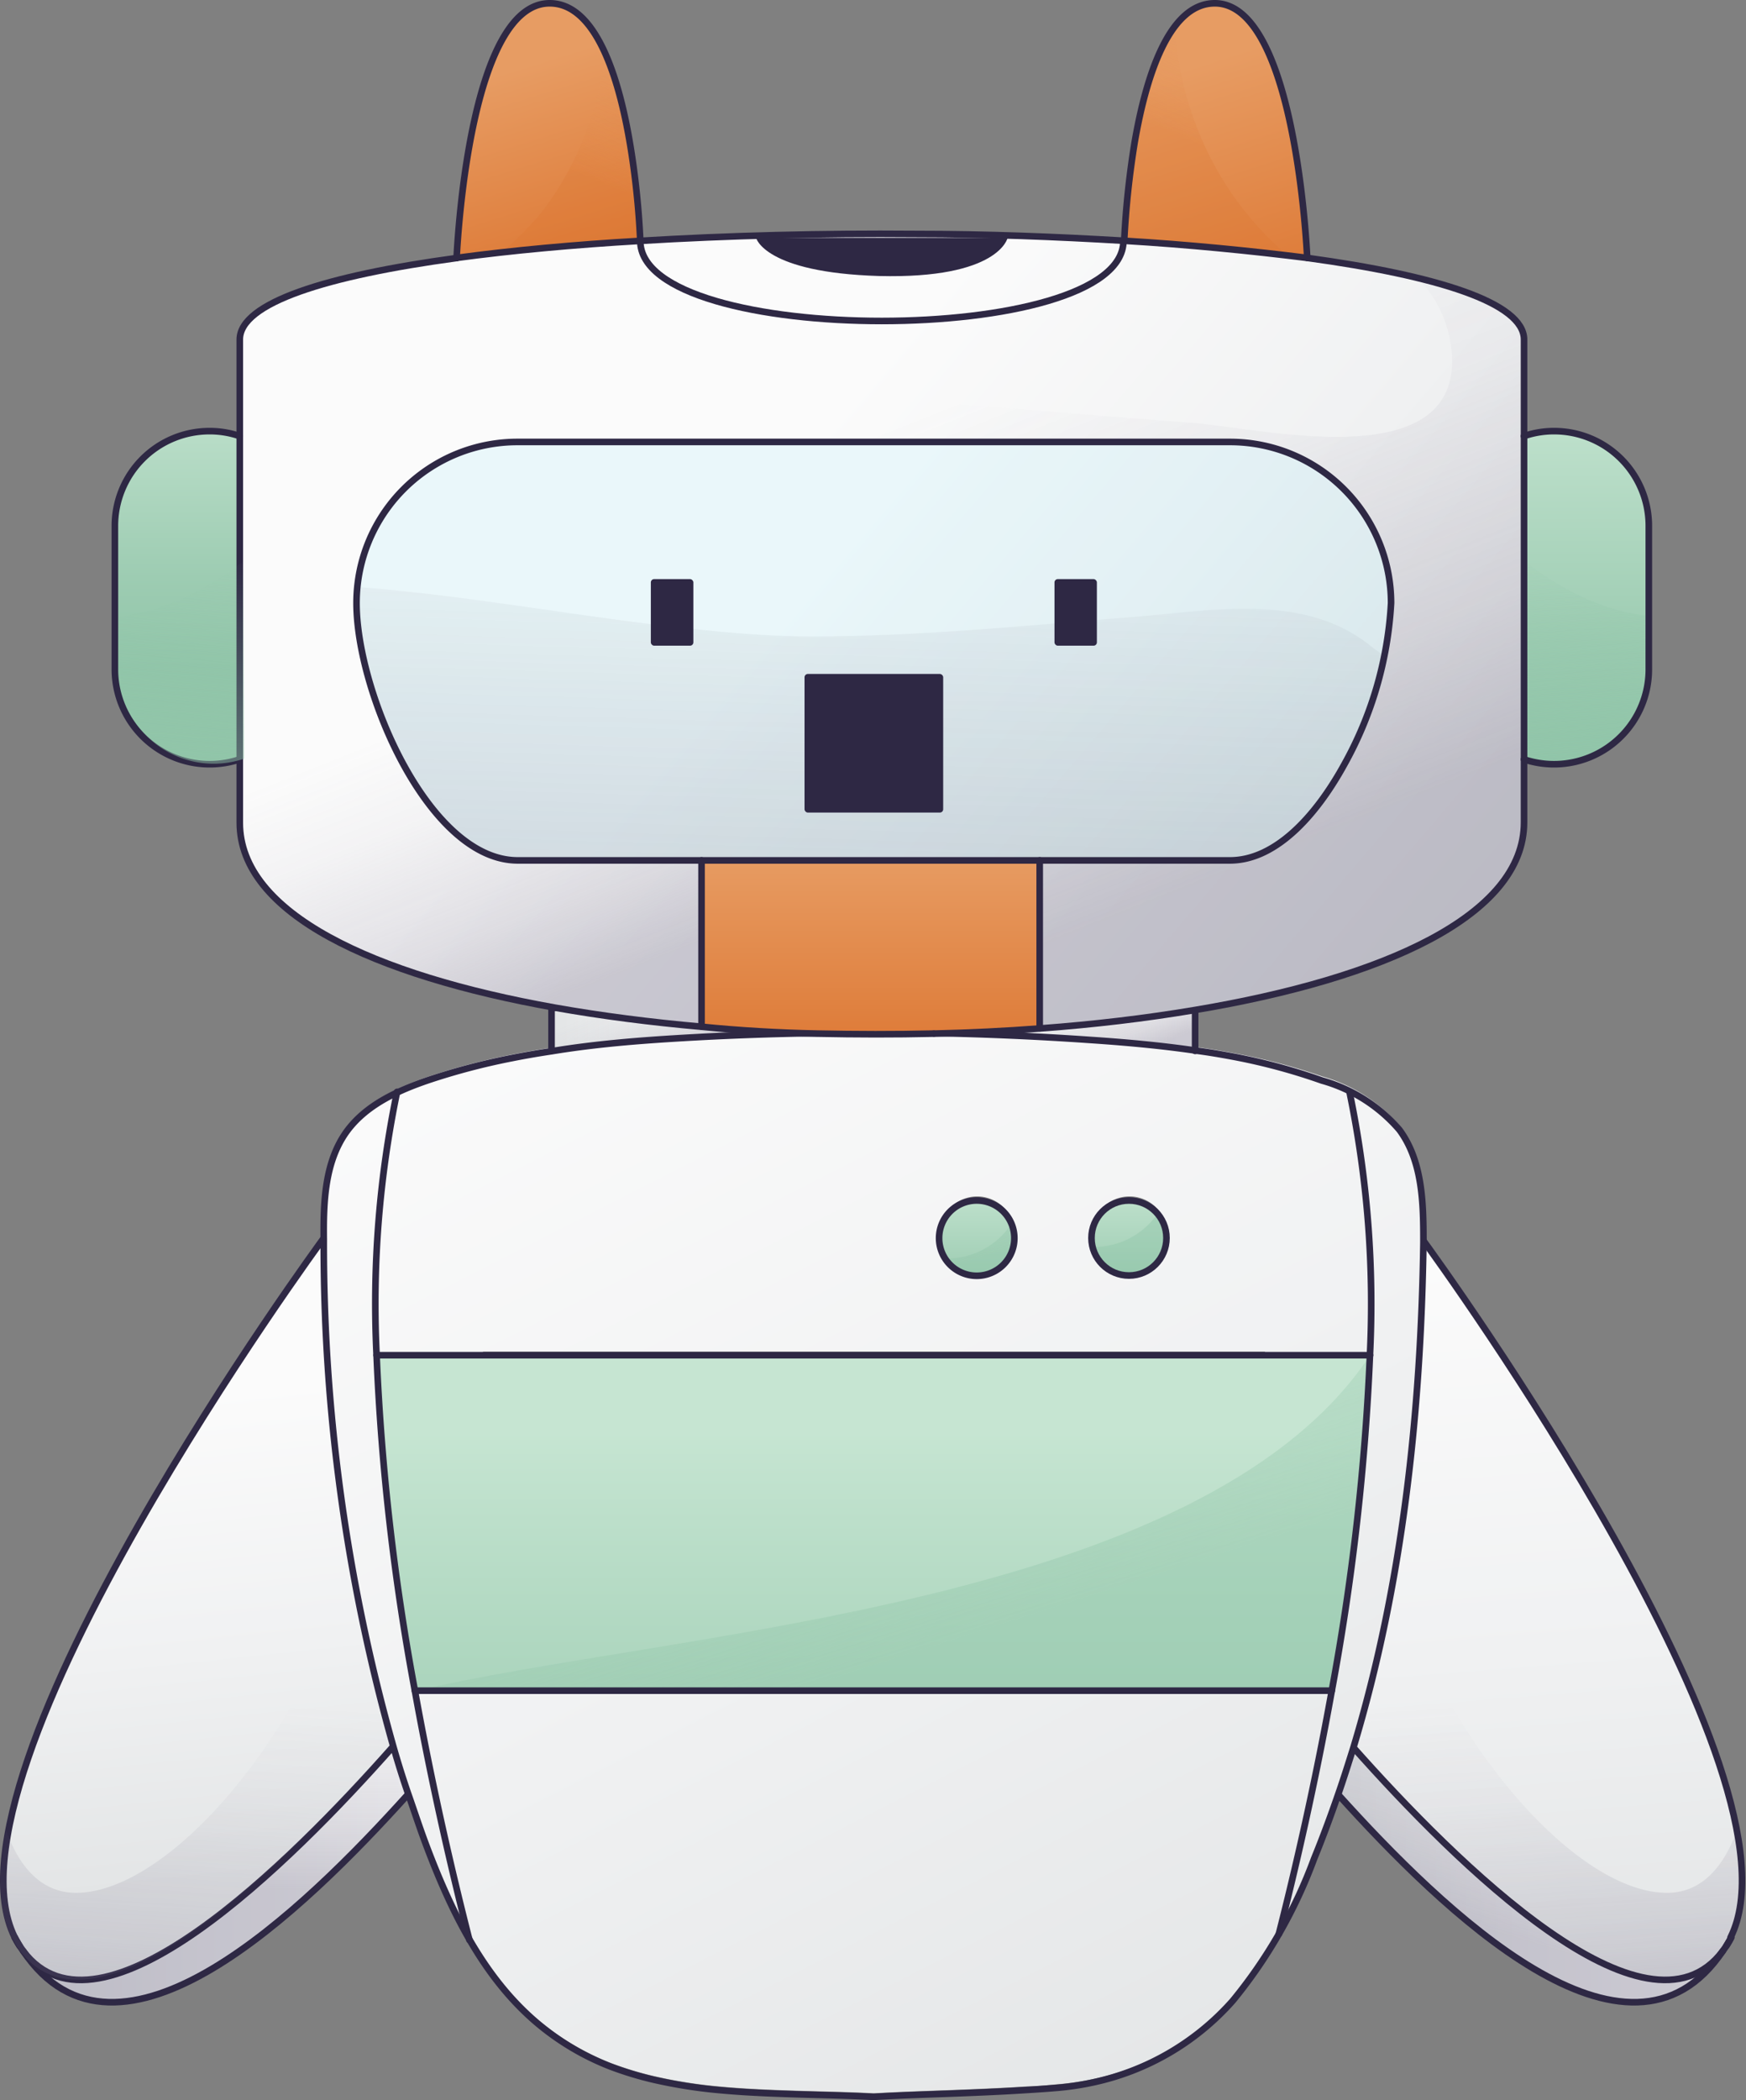<svg xmlns="http://www.w3.org/2000/svg" xmlns:xlink="http://www.w3.org/1999/xlink" viewBox="0 0 132.23 158.95"><rect x="0" y="0" width="132.23" height="158.95" fill="#808080" stroke="none"/><defs><linearGradient id="db1540f6-f682-4029-a96b-ef5964d1a743" x1="118.39" y1="151.54" x2="113.96" y2="95.11" gradientUnits="userSpaceOnUse"><stop offset="0" stop-color="#e3e5e6"/><stop offset="0.47" stop-color="#f0f1f2"/><stop offset="1" stop-color="#fbfbfb"/></linearGradient><linearGradient id="27a8ee4f-f63c-4436-bfc4-7859d10c8d65" x1="115.76" y1="114.71" x2="119.04" y2="164.02" gradientUnits="userSpaceOnUse"><stop offset="0.28" stop-color="#645d79" stop-opacity="0"/><stop offset="0.44" stop-color="#645d79" stop-opacity="0.05"/><stop offset="0.66" stop-color="#645d79" stop-opacity="0.18"/><stop offset="0.81" stop-color="#645d79" stop-opacity="0.31"/></linearGradient><linearGradient id="cdb16414-48d1-4221-8762-53d14f6a967f" x1="101.33" y1="141.9" x2="130.47" y2="141.9" xlink:href="#db1540f6-f682-4029-a96b-ef5964d1a743"/><linearGradient id="6437897c-5b63-4559-9df5-e9975ef070be" x1="124.4" y1="113.59" x2="112.1" y2="154.33" gradientUnits="userSpaceOnUse"><stop offset="0.25" stop-color="#645d79" stop-opacity="0"/><stop offset="0.42" stop-color="#645d79" stop-opacity="0.05"/><stop offset="0.65" stop-color="#645d79" stop-opacity="0.18"/><stop offset="0.81" stop-color="#645d79" stop-opacity="0.31"/></linearGradient><linearGradient id="54a602d8-d564-4d85-99d8-02a754df0088" x1="1.76" y1="141.88" x2="30.91" y2="141.88" xlink:href="#db1540f6-f682-4029-a96b-ef5964d1a743"/><linearGradient id="c6cb389e-0d97-472e-807e-58976fb75aa1" x1="16.33" y1="116.3" x2="16.33" y2="149.27" xlink:href="#6437897c-5b63-4559-9df5-e9975ef070be"/><linearGradient id="5cce13e1-e947-4023-a85a-9f22aaa241d2" x1="17.18" y1="158.24" x2="11.65" y2="105.8" gradientUnits="userSpaceOnUse"><stop offset="0.3" stop-color="#e3e5e6"/><stop offset="0.63" stop-color="#f0f1f2"/><stop offset="1" stop-color="#fbfbfb"/></linearGradient><linearGradient id="923cd2eb-779e-4aa2-9efc-80256cd52b55" x1="1.13" y1="146.97" x2="1.49" y2="146.97" xlink:href="#db1540f6-f682-4029-a96b-ef5964d1a743"/><linearGradient id="3160acf2-7fe4-47ae-980f-e3b2d3ba4248" x1="-752.15" y1="114.71" x2="-748.86" y2="164.02" gradientTransform="matrix(-1, 0, 0, 1, -735.9, 0)" xlink:href="#27a8ee4f-f63c-4436-bfc4-7859d10c8d65"/><linearGradient id="f255241d-29ce-4034-be76-51aa5f1dfb7d" x1="66.14" y1="84.43" x2="66.14" y2="159.3" gradientUnits="userSpaceOnUse"><stop offset="0.32" stop-color="#c6e5d2"/><stop offset="0.41" stop-color="#bcdfca"/><stop offset="0.72" stop-color="#9dccb2"/><stop offset="0.89" stop-color="#91c5a9"/></linearGradient><linearGradient id="9428dcb0-8377-4a8d-946e-f9f215bbf5a0" x1="94.23" y1="161.74" x2="46.97" y2="69.04" xlink:href="#db1540f6-f682-4029-a96b-ef5964d1a743"/><linearGradient id="58252787-23aa-48c7-a570-24bbd4c603fc" x1="130.74" y1="146.97" x2="131.1" y2="146.97" xlink:href="#db1540f6-f682-4029-a96b-ef5964d1a743"/><linearGradient id="99a4e775-ef58-4945-b173-767e8bfa5be7" x1="61.23" y1="95.46" x2="70.6" y2="124.64" gradientUnits="userSpaceOnUse"><stop offset="0" stop-color="#91c5a9" stop-opacity="0"/><stop offset="1" stop-color="#91c5a9"/></linearGradient><linearGradient id="4f623681-7c60-48f3-9317-9fa4fb2c9159" x1="70.78" y1="78" x2="90.51" y2="78" xlink:href="#db1540f6-f682-4029-a96b-ef5964d1a743"/><linearGradient id="fd9658e9-5d9f-4b5b-afd0-50ba83e6d6bb" x1="79.73" y1="79.34" x2="79.73" y2="102.2" gradientUnits="userSpaceOnUse"><stop offset="0.44" stop-color="#c6e5d2"/><stop offset="0.51" stop-color="#bcdfca"/><stop offset="0.76" stop-color="#9dccb2"/><stop offset="0.89" stop-color="#91c5a9"/></linearGradient><linearGradient id="2bbaf6d3-5e08-4e13-bd43-1a00b3ec8fb0" x1="70.77" y1="83.55" x2="74.47" y2="95.06" xlink:href="#99a4e775-ef58-4945-b173-767e8bfa5be7"/><linearGradient id="ada0e2a8-b759-4e67-908a-98342b5e227b" x1="81.17" y1="80.21" x2="84.87" y2="91.72" xlink:href="#99a4e775-ef58-4945-b173-767e8bfa5be7"/><linearGradient id="dd3cbc33-af16-4d5f-be9a-4307a7fa90d5" x1="61.89" y1="78.23" x2="70.7" y2="78.23" xlink:href="#db1540f6-f682-4029-a96b-ef5964d1a743"/><linearGradient id="98c667ee-0566-4aee-9422-62e8fa7bf098" x1="41.77" y1="77.9" x2="61.89" y2="77.9" xlink:href="#db1540f6-f682-4029-a96b-ef5964d1a743"/><linearGradient id="4531d673-c0da-4015-9dca-92b0cc6c40fc" x1="79.06" y1="73.36" x2="82.97" y2="83.15" xlink:href="#27a8ee4f-f63c-4436-bfc4-7859d10c8d65"/><linearGradient id="74dbd218-069e-4904-9e1f-0532f85e0d23" x1="48.97" y1="71.7" x2="53.21" y2="82.32" xlink:href="#27a8ee4f-f63c-4436-bfc4-7859d10c8d65"/><linearGradient id="5698815b-50ec-40c6-aafe-cefa87139499" x1="120.14" y1="20.75" x2="120.14" y2="61.97" gradientUnits="userSpaceOnUse"><stop offset="0.19" stop-color="#c6e5d2"/><stop offset="0.3" stop-color="#bcdfca"/><stop offset="0.68" stop-color="#9dccb2"/><stop offset="0.89" stop-color="#91c5a9"/></linearGradient><linearGradient id="4580e1d9-fc9a-41ef-89f7-841c3263a27d" x1="118.91" y1="34.81" x2="121.01" y2="64.33" gradientUnits="userSpaceOnUse"><stop offset="0.21" stop-color="#91c5a9" stop-opacity="0"/><stop offset="1" stop-color="#91c5a9"/></linearGradient><linearGradient id="c67832bc-e5e8-4edc-b437-db61a7c12df4" x1="103.9" y1="76.95" x2="57.41" y2="37.23" xlink:href="#db1540f6-f682-4029-a96b-ef5964d1a743"/><linearGradient id="6a754447-ebd3-4239-8b6c-de4b59605fa0" x1="27.21" y1="43.22" x2="43.5" y2="84.01" xlink:href="#27a8ee4f-f63c-4436-bfc4-7859d10c8d65"/><linearGradient id="cfdd9848-ac77-4e2d-a62b-3a3aa4fef677" x1="66.78" y1="9.17" x2="95.38" y2="80.78" xlink:href="#27a8ee4f-f63c-4436-bfc4-7859d10c8d65"/><linearGradient id="eb8bf345-7f0b-4b37-84c3-e7adaf2848ce" x1="91.38" y1="69.87" x2="59.62" y2="42.74" xlink:href="#db1540f6-f682-4029-a96b-ef5964d1a743"/><linearGradient id="88571168-967a-4801-bf12-97f0acaca26f" x1="96.26" y1="28.77" x2="87.3" y2="0.71" gradientUnits="userSpaceOnUse"><stop offset="0.08" stop-color="#dc732d"/><stop offset="0.11" stop-color="#dc742f"/><stop offset="0.83" stop-color="#e79c63"/></linearGradient><linearGradient id="e1fbbdb4-ff18-4f8a-b53a-a0fcd9741177" x1="92.65" y1="11.65" x2="97.91" y2="-0.75" gradientUnits="userSpaceOnUse"><stop offset="0" stop-color="#dc732d" stop-opacity="0.7"/><stop offset="0.24" stop-color="#e08443" stop-opacity="0.41"/><stop offset="0.46" stop-color="#e49154" stop-opacity="0.19"/><stop offset="0.63" stop-color="#e6995f" stop-opacity="0.05"/><stop offset="0.72" stop-color="#e79c63" stop-opacity="0"/></linearGradient><linearGradient id="9c862a32-4bbe-4d16-a74f-5a3bfa624f38" x1="65.93" y1="84.49" x2="65.93" y2="60.56" xlink:href="#88571168-967a-4801-bf12-97f0acaca26f"/><linearGradient id="7c720e7e-c3de-40f7-ad49-3624aa724a50" x1="44.36" y1="24.89" x2="37.05" y2="1.45" xlink:href="#88571168-967a-4801-bf12-97f0acaca26f"/><linearGradient id="a06021ad-b6d5-4ae4-9481-7ce430a982ed" x1="45.38" y1="13.71" x2="49.95" y2="2.93" xlink:href="#e1fbbdb4-ff18-4f8a-b53a-a0fcd9741177"/><linearGradient id="bdc2031d-7d51-440a-b452-227fb1917439" x1="65.16" y1="73.36" x2="66.28" y2="36.54" gradientUnits="userSpaceOnUse"><stop offset="0" stop-color="#5d586c"/><stop offset="0.19" stop-color="#5e596d" stop-opacity="0.87"/><stop offset="0.55" stop-color="#615d6e" stop-opacity="0.51"/><stop offset="0.99" stop-color="#656370" stop-opacity="0"/></linearGradient><linearGradient id="43aa1831-0a91-4d19-9ff7-69cbeeeaebe0" x1="13.43" y1="21.45" x2="13.43" y2="54.2" xlink:href="#5698815b-50ec-40c6-aafe-cefa87139499"/><linearGradient id="668bb716-4b29-4235-9b29-0b6b5d20932a" x1="15.37" y1="32.74" x2="11.87" y2="74.75" xlink:href="#4580e1d9-fc9a-41ef-89f7-841c3263a27d"/></defs><title>Corpo</title><g style="isolation:isolate"><g id="1c8aecd1-b4d6-4942-aefb-fd7927019d4d" data-name="Livello 2"><g id="68326a4b-e8e3-4b0f-a1f0-f64e6c6d22a7" data-name="Corpo"><path d="M107.8,93.83c1.37,1.87,29.42,40.55,23.31,52.81,0,0,0,0,0,0l-.36.62c-.09.13-.17.26-.27.39-5.77,7.66-20.16-6.61-28-15.44,3.71-12.29,5.1-25.28,5.29-38.17Z" style="fill:url(#db1540f6-f682-4029-a96b-ef5964d1a743)"/><path d="M131.11,146.64s0,0,0,0l-.36.62c-.09.13-.17.26-.27.39-5.77,7.66-20.16-6.61-28-15.44a113.56,113.56,0,0,0,3-12.81c4.6,13.44,14.22,23.86,20.77,23.86,2.67,0,4.33-2.05,5.28-4.71C132.2,141.81,132.13,144.59,131.11,146.64Z" style="fill:url(#27a8ee4f-f63c-4436-bfc4-7859d10c8d65)"/><path d="M105.54,119.42c4.6,13.44,14.22,23.86,20.77,23.86,2.67,0,4.33-2.05,5.28-4.71" style="fill:none"/><path d="M102.51,132.23c7.8,8.83,22.19,23.1,28,15.44-7.17,10.69-21.27-3.11-29.13-11.82h0C101.75,134.65,102.13,133.44,102.51,132.23Z" style="fill:url(#cdb16414-48d1-4221-8762-53d14f6a967f)"/><path d="M102.51,132.23c7.8,8.83,22.19,23.1,28,15.44-7.17,10.69-21.27-3.11-29.13-11.82h0C101.75,134.65,102.13,133.44,102.51,132.23Z" style="mix-blend-mode:multiply;fill:url(#6437897c-5b63-4559-9df5-e9975ef070be)"/><path d="M130.47,147.67c-5.77,7.66-20.16-6.61-28-15.44l0,0" style="fill:none;stroke:#2e2844;stroke-linecap:round;stroke-linejoin:round;stroke-width:0.5px"/><path d="M107.75,93.76l0,.07c1.37,1.87,29.42,40.55,23.31,52.81" style="fill:none;stroke:#2e2844;stroke-linecap:round;stroke-linejoin:round;stroke-width:0.5px"/><path d="M131.11,146.64s0,0,0,0l-.36.62c-.09.13-.17.26-.27.39-7.17,10.69-21.27-3.11-29.13-11.82" style="fill:none;stroke:#2e2844;stroke-linecap:round;stroke-linejoin:round;stroke-width:0.5px"/><path d="M30.91,135.84h0c-7.86,8.71-22,22.51-29.13,11.82,5.77,7.67,20.19-6.64,28-15.47h0C30.11,133.42,30.49,134.64,30.91,135.84Z" style="fill:url(#54a602d8-d564-4d85-99d8-02a754df0088)"/><path d="M30.91,135.84h0c-7.86,8.71-22,22.51-29.13,11.82,5.77,7.67,20.19-6.64,28-15.47h0C30.11,133.42,30.49,134.64,30.91,135.84Z" style="mix-blend-mode:multiply;fill:url(#c6cb389e-0d97-472e-807e-58976fb75aa1)"/><path d="M29.76,132.2h0C22,141,7.53,155.34,1.76,147.67c-.1-.13-.18-.26-.27-.39l-.36-.62s0,0,0,0c-6.26-12.57,23.36-52.88,23.36-52.88A139.58,139.58,0,0,0,29.76,132.2Z" style="fill:url(#5cce13e1-e947-4023-a85a-9f22aaa241d2)"/><path d="M1.13,146.66l.36.62A4.77,4.77,0,0,1,1.13,146.66Z" style="fill:url(#923cd2eb-779e-4aa2-9efc-80256cd52b55)"/><path d="M1.76,147.67c5.77,7.67,20.19-6.64,28-15.47" style="fill:none;stroke:#2e2844;stroke-linecap:round;stroke-linejoin:round;stroke-width:0.5px"/><path d="M1.13,146.66a4.77,4.77,0,0,0,.36.62" style="fill:none;stroke:#2e2844;stroke-linecap:round;stroke-linejoin:round;stroke-width:0.5px"/><path d="M24.48,93.76S-5.14,134.07,1.12,146.64" style="fill:none;stroke:#2e2844;stroke-linecap:round;stroke-linejoin:round;stroke-width:0.5px"/><path d="M1.12,146.64s0,0,0,0l.36.62c.09.13.17.26.27.39,7.17,10.69,21.27-3.11,29.13-11.82" style="fill:none;stroke:#2e2844;stroke-linecap:round;stroke-linejoin:round;stroke-width:0.5px"/><path d="M.89,146.64s0,0,0,0l.36.62c.09.13.17.26.27.39,5.77,7.66,20.16-6.61,28-15.44a113.56,113.56,0,0,1-3-12.81c-4.6,13.44-14.22,23.86-20.77,23.86-2.67,0-4.33-2.05-5.28-4.71C-.2,141.81-.13,144.59.89,146.64Z" style="fill:url(#3160acf2-7fe4-47ae-980f-e3b2d3ba4248)"/><path d="M28.52,102.57h75.24c-.36,8.55-2.9,25.45-2.9,25.45L31.42,128C29.58,120,28.87,111.1,28.52,102.57Z" style="fill:url(#f255241d-29ce-4034-be76-51aa5f1dfb7d)"/><path d="M106,85.2a12,12,0,0,0-5.87-3.73,45.21,45.21,0,0,0-6.58-1.74c-1-.19-2-.36-3-.49-2.69-.39-5.39-.63-8.1-.81q-5.81-.41-11.63-.51a.11.11,0,0,0-.08,0c-2.94.07-5.89.06-8.81,0-3.4,0-6.79.17-10.19.37s-6.64.46-9.93,1c-1,.15-2,.32-3,.52a50.59,50.59,0,0,0-6.29,1.65c-2.4.81-4.85,1.93-6.31,4-1.6,2.29-1.7,5.27-1.67,8.06a139.58,139.58,0,0,0,5.28,38.44c.35,1.22.73,2.44,1.15,3.64s.78,2.3,1.2,3.44c1.91,5.14,4.36,10.29,8.55,13.82a19.7,19.7,0,0,0,5.54,3.28,25.71,25.71,0,0,0,3.3,1,37.22,37.22,0,0,0,5.18.8c1.89.17,3.81.24,5.73.3s3.81.09,5.68.19h.09c1.89-.11,3.79-.17,5.69-.24s3.84-.15,5.74-.27c.81,0,1.62-.1,2.42-.17a21,21,0,0,0,2.75-.41,19.58,19.58,0,0,0,10.58-6.18,37.16,37.16,0,0,0,6.16-10.75c.65-1.59,1.25-3.21,1.81-4.83.42-1.2.8-2.41,1.18-3.62,3.71-12.29,5.1-25.28,5.29-38.17v-.23C107.87,90.62,107.74,87.52,106,85.2ZM85.54,90.55a2.84,2.84,0,1,1-2.84,2.84A2.84,2.84,0,0,1,85.54,90.55ZM74,90.55a2.84,2.84,0,1,1-2.84,2.84A2.85,2.85,0,0,1,74,90.55ZM100.86,128h-8l-53.33,0h-8.1c-1.84-8-2.55-16.86-2.9-25.39h8.05c0-.1,0-.21,0-.31H95.8c0,.1,0,.21,0,.31h8C103.4,111.12,100.86,128,100.86,128Z" style="fill:url(#9428dcb0-8377-4a8d-946e-f9f215bbf5a0)"/><path d="M130.74,147.28l.36-.62A4.77,4.77,0,0,1,130.74,147.28Z" style="fill:url(#58252787-23aa-48c7-a570-24bbd4c603fc)"/><path d="M103.76,102.57c-.52,6.54-1.81,19.36-2.9,25.45L31.42,128C50,123.52,91,121.81,103.76,102.57Z" style="opacity:0.43;fill:url(#99a4e775-ef58-4945-b173-767e8bfa5be7)"/><path d="M90.51,79.54h0c-2.69-.39-5.39-.63-8.1-.81q-5.8-.4-11.63-.51c2.68-.06,5.35-.19,8-.39,4.09-.3,8.05-.77,11.77-1.4Z" style="fill:url(#4f623681-7c60-48f3-9317-9fa4fb2c9159)"/><path d="M85.5,90.86a2.84,2.84,0,1,1-2.84,2.84A2.84,2.84,0,0,1,85.5,90.86ZM71.13,93.7A2.85,2.85,0,1,0,74,90.86,2.84,2.84,0,0,0,71.13,93.7Z" style="fill:url(#fd9658e9-5d9f-4b5b-afd0-50ba83e6d6bb)"/><path d="M71.6,95.25a2.84,2.84,0,0,0,5-2.63A5.84,5.84,0,0,1,71.6,95.25Z" style="opacity:0.43;fill:url(#2bbaf6d3-5e08-4e13-bd43-1a00b3ec8fb0)"/><path d="M82.75,94.38a2.83,2.83,0,1,0,4.91-2.51A5.88,5.88,0,0,1,82.75,94.38Z" style="opacity:0.43;fill:url(#ada0e2a8-b759-4e67-908a-98342b5e227b)"/><path d="M61.89,78.21c2.94,0,5.87,0,8.81,0C67.76,78.3,64.81,78.29,61.89,78.21Z" style="fill:url(#dd3cbc33-af16-4d5f-be9a-4307a7fa90d5)"/><path d="M61.89,78.21c-3.4.05-6.79.17-10.19.37s-6.64.46-9.93,1h0V76.27h.28c3.5.62,7.23,1.1,11.08,1.44C56,78,58.93,78.12,61.89,78.21Z" style="fill:url(#98c667ee-0566-4aee-9422-62e8fa7bf098)"/><path d="M90.51,79.54h0c-2.69-.39-5.39-.63-8.1-.81q-5.8-.4-11.63-.51c2.68-.06,5.35-.19,8-.39,4.09-.3,8.05-.77,11.77-1.4Z" style="fill:url(#4531d673-c0da-4015-9dca-92b0cc6c40fc)"/><path d="M61.89,78.21c-3.4.05-6.79.17-10.19.37s-6.64.46-9.93,1h0V76.27h.28c3.5.62,7.23,1.1,11.08,1.44C56,78,58.93,78.12,61.89,78.21Z" style="fill:url(#74dbd218-069e-4904-9e1f-0532f85e0d23)"/><path d="M66.09,158.7h.09c1.89-.11,3.79-.17,5.69-.24s3.84-.15,5.74-.27c.81-.05,1.62-.1,2.42-.17a21,21,0,0,0,2.75-.41,19.58,19.58,0,0,0,10.58-6.18,37.16,37.16,0,0,0,6.16-10.75c.65-1.59,1.25-3.21,1.81-4.83.42-1.2.8-2.41,1.18-3.62,3.71-12.29,5.1-25.28,5.29-38.17v-.23c0-2.9-.1-6-1.82-8.32a12,12,0,0,0-5.87-3.73A45.21,45.21,0,0,0,93.53,80c-1-.19-2-.36-3-.49-2.69-.39-5.39-.63-8.1-.81q-5.8-.4-11.63-.51a.11.11,0,0,0-.08,0c-2.94-.07-5.87-.07-8.81,0-3.4.05-6.79.17-10.19.37s-6.64.46-9.93,1c-1,.15-2,.32-3,.52a50.59,50.59,0,0,0-6.29,1.65c-2.4.81-4.85,1.93-6.31,4-1.6,2.29-1.7,5.27-1.67,8.06a139.58,139.58,0,0,0,5.28,38.44c.35,1.22.73,2.44,1.15,3.64s.78,2.3,1.2,3.44c1.91,5.14,4.36,10.29,8.55,13.82a19.7,19.7,0,0,0,5.54,3.28,25.71,25.71,0,0,0,3.3,1,37.22,37.22,0,0,0,5.18.8c1.89.17,3.81.24,5.73.3s3.81.09,5.68.19" style="fill:none;stroke:#2e2844;stroke-linecap:round;stroke-linejoin:round;stroke-width:0.5px"/><polyline points="41.77 79.52 41.77 76.27 42.05 76.27 42.09 76.27" style="fill:none;stroke:#2e2844;stroke-linecap:round;stroke-linejoin:round;stroke-width:0.5px"/><line x1="90.51" y1="76.44" x2="90.51" y2="79.54" style="fill:none;stroke:#2e2844;stroke-linecap:round;stroke-linejoin:round;stroke-width:0.5px"/><path d="M131.1,146.66a4.77,4.77,0,0,1-.36.62" style="fill:none;stroke:#2e2844;stroke-linecap:round;stroke-linejoin:round;stroke-width:0.5px"/><path d="M35.55,146.83c-1.28-5-2.82-11.6-4.13-18.87a178.43,178.43,0,0,1-2.9-25.39,78.93,78.93,0,0,1,1.55-19.93" style="fill:none;stroke:#2e2844;stroke-linecap:round;stroke-linejoin:round;stroke-width:0.5px"/><path d="M96.85,146.38c1.26-4.94,2.73-11.32,4-18.36a180.74,180.74,0,0,0,2.9-25.45,79,79,0,0,0-1.55-19.94" style="fill:none;stroke:#2e2844;stroke-linecap:round;stroke-linejoin:round;stroke-width:0.5px"/><line x1="31.42" y1="127.96" x2="100.86" y2="127.96" style="fill:none;stroke:#2e2844;stroke-linecap:round;stroke-linejoin:round;stroke-width:0.5px"/><line x1="28.52" y1="102.57" x2="103.76" y2="102.57" style="fill:none;stroke:#2e2844;stroke-linecap:round;stroke-linejoin:round;stroke-width:0.5px"/><circle cx="85.5" cy="93.7" r="2.84" style="fill:none;stroke:#2e2844;stroke-linecap:round;stroke-linejoin:round;stroke-width:0.5px"/><path d="M76.82,93.7A2.85,2.85,0,1,1,74,90.86,2.85,2.85,0,0,1,76.82,93.7Z" style="fill:none;stroke:#2e2844;stroke-linecap:round;stroke-linejoin:round;stroke-width:0.5px"/><path d="M124.87,39.8V50.68a7.18,7.18,0,0,1-9.46,6.79V33a7,7,0,0,1,2.29-.38A7.17,7.17,0,0,1,124.87,39.8Z" style="fill:url(#5698815b-50ec-40c6-aafe-cefa87139499)"/><path d="M120.83,45.61a21.36,21.36,0,0,1-5.42-3.19v15a7.18,7.18,0,0,0,9.46-6.79v-4A16.25,16.25,0,0,1,120.83,45.61Z" style="mix-blend-mode:multiply;fill:url(#4580e1d9-fc9a-41ef-89f7-841c3263a27d)"/><path d="M99,19.52c9.8,1.34,16.42,3.39,16.42,6.18V62.24c0,7.07-10.65,11.81-24.9,14.2-3.72.63-7.68,1.1-11.77,1.4h0V65.12H93.15c3.37,0,6.42-3.18,8.63-7.21a28.27,28.27,0,0,0,3.57-12.26,12.2,12.2,0,0,0-12.2-12.2H39.21A12.19,12.19,0,0,0,27,45.65c0,6.73,5.46,19.47,12.19,19.47H53.13V77.7h0c-3.85-.34-7.58-.82-11.08-1.44-13.74-2.45-23.89-7.12-23.89-14V25.7c0-2.79,6.62-4.84,16.42-6.17h0c4.15-.56,8.88-1,13.91-1.29,6.61-.4,13.76-.58,20.84-.52,5.38,0,10.72.21,15.75.51S94.84,19,99,19.52Z" style="fill:url(#c67832bc-e5e8-4edc-b437-db61a7c12df4)"/><path d="M39.21,65.12H53.13V77.71c-3.85-.34-7.58-.82-11.08-1.44-13.74-2.45-23.89-7.12-23.89-14V55.89c5.35-.37,7.77-2.9,9.34-6.27C29,56.44,33.65,65.12,39.21,65.12Z" style="fill:url(#6a754447-ebd3-4239-8b6c-de4b59605fa0)"/><path d="M115.41,25.7V62.24c0,7.07-10.65,11.81-24.9,14.2-3.72.63-7.68,1.1-11.77,1.4V65.12H93.15c3.37,0,6.42-3.18,8.63-7.21a28.27,28.27,0,0,0,3.57-12.26,12.2,12.2,0,0,0-12.2-12.2H39.21a12.08,12.08,0,0,0-4.54.88c3.49-1.41,5.25-3.6,9.12-4.27a57,57,0,0,1,12.65-.58C67.73,30.06,79,31.17,90.26,32c5,.37,19.72,4,19.72-4.7A9.14,9.14,0,0,0,107.32,21C112.35,22.25,115.41,23.8,115.41,25.7Z" style="fill:url(#cfdd9848-ac77-4e2d-a62b-3a3aa4fef677)"/><path d="M18.16,55.89c5.35-.37,7.77-2.9,9.34-6.27,2.18-4.69,2.72-11,7.17-15.29,3-2.92,7.8-4.93,16.09-4.93,15.95,0,19.19,2,26.78,2,1.26,0,2.51,0,3.77,0,5.71,0,14.21,1.32,21.55,1.32,2.19,0,7.12.42,7.12-5.38A9.14,9.14,0,0,0,107.32,21" style="fill:none"/><path d="M93.15,33.45a12.2,12.2,0,0,1,12.2,12.2,28.27,28.27,0,0,1-3.57,12.26c-2.21,4-5.26,7.21-8.63,7.21H39.21C32.48,65.12,27,52.38,27,45.65a12.19,12.19,0,0,1,12.19-12.2Z" style="fill:url(#eb8bf345-7f0b-4b37-84c3-e7adaf2848ce)"/><path d="M93.15,33.45a12.2,12.2,0,0,1,12.2,12.2,28.27,28.27,0,0,1-3.57,12.26c-2.21,4-5.26,7.21-8.63,7.21H39.21C32.48,65.12,27,52.38,27,45.65a12.19,12.19,0,0,1,12.19-12.2Z" style="fill:#c7f0f9;fill-rule:evenodd;opacity:0.31"/><path d="M85.88,10.72C86.74,5.78,88.47.25,91.94.25c5.9,0,6.94,17.12,7,19.27-4.15-.56-8.88-1-13.91-1.3A66.46,66.46,0,0,1,85.88,10.72Z" style="fill:url(#88571168-967a-4801-bf12-97f0acaca26f)"/><path d="M90.3,8.68A23.06,23.06,0,0,1,89,1.89c-1.6,2-2.56,5.55-3.13,8.83a66.46,66.46,0,0,0-.8,7.5c4.45.27,8.65.65,12.44,1.12A24.2,24.2,0,0,1,90.3,8.68Z" style="opacity:0.3;mix-blend-mode:multiply;fill:url(#e1fbbdb4-ff18-4f8a-b53a-a0fcd9741177)"/><path d="M78.74,77.83h0c-2.61.2-5.28.33-8,.39a.11.11,0,0,0-.08,0c-2.94-.07-5.87-.07-8.81,0S56,78,53.13,77.71h0V65.12H78.74Z" style="fill:url(#9c862a32-4bbe-4d16-a74f-5a3bfa624f38)"/><path d="M47.79,11.35a62.19,62.19,0,0,1,.7,6.88c-5,.3-9.76.73-13.91,1.29C34.69,17.38,35.73.25,41.63.25,45.25.25,47,6.27,47.79,11.35Z" style="fill:url(#7c720e7e-c3de-40f7-ad49-3624aa724a50)"/><path d="M41,16.08a21.71,21.71,0,0,1-3,3c3.25-.36,6.75-.65,10.43-.87a62.19,62.19,0,0,0-.7-6.88,30.64,30.64,0,0,0-2-7.32A23.09,23.09,0,0,1,41,16.08Z" style="opacity:0.3;mix-blend-mode:multiply;fill:url(#a06021ad-b6d5-4ae4-9481-7ce430a982ed)"/><path d="M103.68,48.79c-5.13-4-12.15-2.53-18.11-2.07l-2.75.22-2.71.23c-6.19.52-12.38,1-18.6,1-3.09,0-6.17-.26-9.25-.59l-2.72-.31c-7.49-.92-14.95-2.27-22.45-2.84,0,.41-.07.83-.07,1.26,0,6.73,5.46,19.47,12.19,19.47H93.15c3.37,0,6.42-3.18,8.63-7.21a31.31,31.31,0,0,0,3.09-8.32A9.17,9.17,0,0,1,103.68,48.79Z" style="opacity:0.2;mix-blend-mode:multiply;fill:url(#bdc2031d-7d51-440a-b452-227fb1917439)"/><path d="M18.16,33V57.47A7.18,7.18,0,0,1,8.7,50.68V39.8a7.17,7.17,0,0,1,7.17-7.17A7,7,0,0,1,18.16,33Z" style="fill:url(#43aa1831-0a91-4d19-9ff7-69cbeeeaebe0)"/><path d="M34.58,19.52c4.15-.56,8.88-1,13.91-1.29,6.61-.4,13.76-.58,20.84-.52,5.38,0,10.72.21,15.75.51S94.84,19,99,19.52c9.8,1.34,16.42,3.39,16.42,6.18V62.24c0,7.07-10.65,11.81-24.9,14.2-3.72.63-7.68,1.1-11.77,1.4-2.61.2-5.28.33-8,.39" style="fill:none;stroke:#2e2844;stroke-linecap:round;stroke-linejoin:round;stroke-width:0.5px"/><path d="M70.7,78.23c-2.94.07-5.89.06-8.81,0S56,78,53.13,77.71c-3.85-.34-7.58-.82-11.08-1.44-13.74-2.45-23.89-7.12-23.89-14V25.7c0-2.79,6.62-4.84,16.42-6.17" style="fill:none;stroke:#2e2844;stroke-linecap:round;stroke-linejoin:round;stroke-width:0.5px"/><path d="M53.13,65.12H39.21C32.48,65.12,27,52.38,27,45.65a12.19,12.19,0,0,1,12.19-12.2H93.15a12.2,12.2,0,0,1,12.2,12.2,28.27,28.27,0,0,1-3.57,12.26c-2.21,4-5.26,7.21-8.63,7.21H78.74" style="fill:none;stroke:#2e2844;stroke-linecap:round;stroke-linejoin:round;stroke-width:0.5px"/><path d="M34.58,19.53h0C34.69,17.38,35.73.25,41.63.25c3.62,0,5.35,6,6.16,11.1a62.19,62.19,0,0,1,.7,6.88" style="fill:none;stroke:#2e2844;stroke-linecap:round;stroke-linejoin:round;stroke-width:0.5px"/><path d="M48.49,18.23c0,8.09,36.59,8.08,36.59,0" style="fill:none;stroke:#2e2844;stroke-linecap:round;stroke-linejoin:round;stroke-width:0.5px"/><path d="M57.26,18H76.31s-.64,3.12-9.74,2.89C57.86,20.63,57.26,18,57.26,18Z" style="fill:#2e2844"/><path d="M99,19.52c-.11-2.15-1.15-19.27-7-19.27-3.47,0-5.2,5.53-6.06,10.47a66.46,66.46,0,0,0-.8,7.5" style="fill:none;stroke:#2e2844;stroke-linecap:round;stroke-linejoin:round;stroke-width:0.5px"/><path d="M18.16,57.47A7.18,7.18,0,0,1,8.7,50.68V39.8a7.17,7.17,0,0,1,7.17-7.17,7,7,0,0,1,2.29.38" style="fill:none;stroke:#2e2844;stroke-linecap:round;stroke-linejoin:round;stroke-width:0.5px"/><path d="M115.41,57.47a7.18,7.18,0,0,0,9.46-6.79V39.8a7.17,7.17,0,0,0-7.17-7.17,7,7,0,0,0-2.29.38" style="fill:none;stroke:#2e2844;stroke-linecap:round;stroke-linejoin:round;stroke-width:0.5px"/><polyline points="53.13 77.7 53.13 65.12 78.74 65.12 78.74 77.83" style="fill:none;stroke:#2e2844;stroke-linecap:round;stroke-linejoin:round;stroke-width:0.5px"/><path d="M13.07,45.61a21.53,21.53,0,0,0,5.42-3.19v15A7.18,7.18,0,0,1,9,50.68v-4A16.25,16.25,0,0,0,13.07,45.61Z" style="mix-blend-mode:multiply;fill:url(#668bb716-4b29-4235-9b29-0b6b5d20932a)"/><rect x="79.86" y="43.83" width="3.21" height="5.04" rx="0.25" ry="0.25" style="fill:#2e2844"/><rect x="49.29" y="43.83" width="3.22" height="5.04" rx="0.25" ry="0.25" style="fill:#2e2844"/><rect x="60.93" y="51.01" width="10.5" height="10.49" rx="0.25" ry="0.25" style="fill:#2e2844"/></g></g></g></svg>